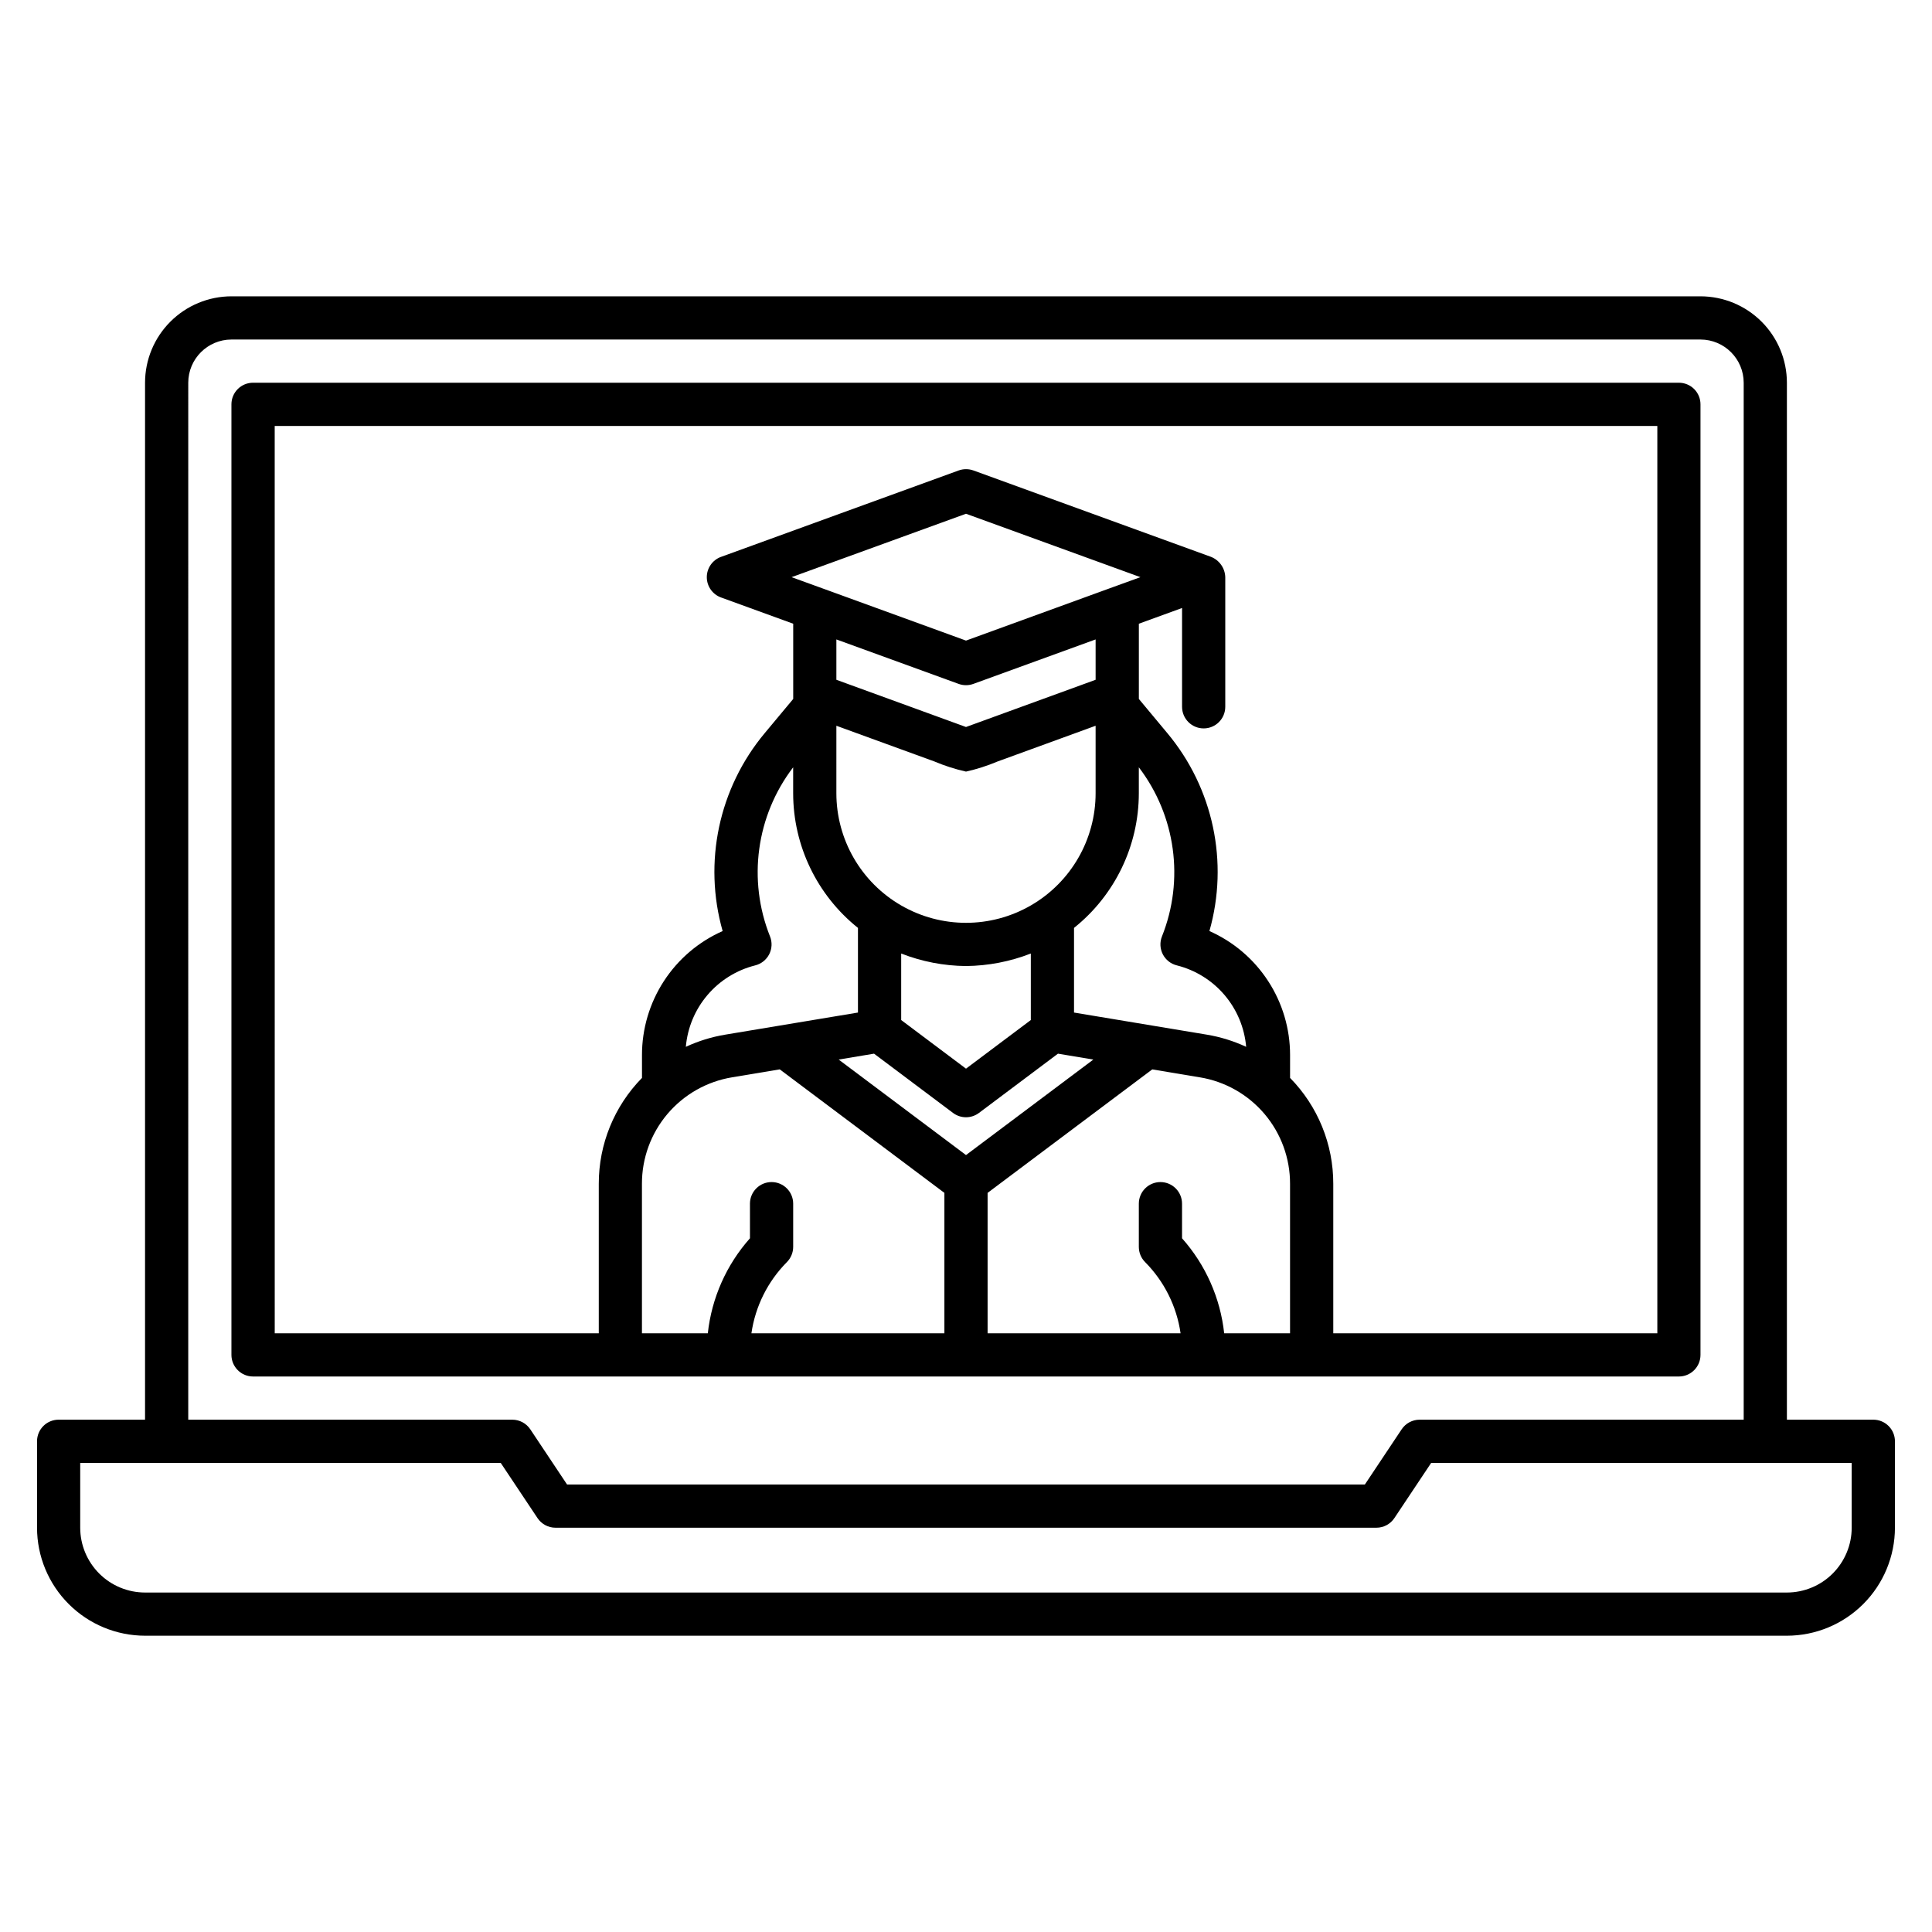 <?xml version="1.0" encoding="UTF-8"?>
<!-- Uploaded to: SVG Repo, www.svgrepo.com, Generator: SVG Repo Mixer Tools -->
<svg fill="#000000" width="800px" height="800px" version="1.1" viewBox="144 144 512 512" xmlns="http://www.w3.org/2000/svg">
 <path d="m640.45 520.23h-22.902v-274.8c-0.004-6.074-2.418-11.895-6.711-16.188-4.293-4.293-10.117-6.707-16.188-6.715h-389.31c-6.07 0.008-11.891 2.422-16.184 6.715-4.297 4.293-6.711 10.113-6.715 16.188v274.8h-22.902c-3.16 0-5.723 2.562-5.723 5.723v22.902c0.008 7.59 3.027 14.863 8.395 20.23 5.363 5.367 12.641 8.387 20.23 8.395h435.11c7.59-0.008 14.867-3.027 20.234-8.395 5.367-5.367 8.383-12.641 8.395-20.23v-22.902c0-1.516-0.605-2.973-1.68-4.047-1.074-1.074-2.527-1.676-4.047-1.676zm-446.56-274.8c0.008-6.32 5.129-11.441 11.449-11.453h389.31c6.32 0.012 11.441 5.133 11.449 11.453v274.8h-85.875c-1.914 0-3.703 0.957-4.766 2.547l-9.75 14.629h-211.43l-9.746-14.629c-1.062-1.59-2.852-2.547-4.766-2.547h-85.875zm440.83 303.43c-0.004 4.555-1.816 8.918-5.035 12.141-3.219 3.219-7.586 5.031-12.141 5.035h-435.11c-4.555-0.004-8.922-1.816-12.141-5.035-3.219-3.223-5.031-7.586-5.035-12.141v-17.176h111.44l9.75 14.625c1.062 1.594 2.852 2.551 4.766 2.551h217.55c1.914 0 3.699-0.957 4.762-2.551l9.75-14.625h111.44zm-45.801-40.074c1.52 0 2.977-0.605 4.051-1.68 1.074-1.074 1.676-2.527 1.676-4.047v-251.91c0-1.516-0.602-2.973-1.676-4.047-1.074-1.074-2.531-1.676-4.051-1.676h-377.86c-3.164 0-5.727 2.562-5.727 5.723v251.91c0 1.52 0.605 2.973 1.68 4.047 1.07 1.074 2.527 1.68 4.047 1.68zm-240.86-116.63c-5.977-14.977-3.648-31.992 6.137-44.812v6.863c0.004 13.887 6.324 27.023 17.172 35.695v22.434l-35.211 5.863h0.004c-3.598 0.598-7.098 1.684-10.406 3.219 0.438-5.062 2.441-9.863 5.734-13.73 3.297-3.871 7.715-6.613 12.645-7.852 1.605-0.398 2.957-1.473 3.711-2.945 0.754-1.469 0.832-3.195 0.219-4.731zm104.09 4.731h0.004c0.754 1.473 2.106 2.547 3.711 2.945 4.93 1.238 9.348 3.981 12.645 7.852 3.293 3.867 5.297 8.672 5.734 13.734-3.309-1.539-6.809-2.621-10.406-3.223l-35.211-5.859v-22.434c10.852-8.672 17.172-21.809 17.176-35.695v-6.863c9.781 12.82 12.109 29.836 6.133 44.812-0.613 1.535-0.535 3.258 0.219 4.731zm-52.148 53.215-33.746-25.309 9.375-1.562 20.934 15.707c2.035 1.527 4.832 1.527 6.867 0l20.941-15.707 9.375 1.562zm-34.352-113.77 26.027 9.48v0.004c2.688 1.137 5.473 2.027 8.324 2.664 2.848-0.637 5.633-1.527 8.324-2.664l26.023-9.484v17.875c0 12.27-6.547 23.609-17.172 29.746-10.629 6.137-23.723 6.137-34.352 0-10.629-6.137-17.176-17.477-17.176-29.746zm34.352 63.676c5.879-0.059 11.695-1.18 17.176-3.316v17.629l-17.176 12.883-17.176-12.883v-17.629c5.473 2.141 11.297 3.266 17.176 3.316zm0-86.246c-35.707-13.008-44.508-16.184-46.227-16.809l46.227-16.805 46.223 16.805c-1.59 0.582-4.484 1.605-46.223 16.809zm-1.957 11.473c1.262 0.461 2.648 0.461 3.914 0l32.391-11.781v10.695l-34.352 12.512-34.348-12.512v-10.695zm-60.004 104.26 12.602-2.102 43.633 32.73v37.211h-51.141c1.027-7.129 4.32-13.734 9.391-18.852 1.07-1.074 1.676-2.531 1.676-4.047v-11.449c0-3.164-2.566-5.727-5.727-5.727s-5.727 2.562-5.727 5.727v9.176-0.004c-6.246 7.027-10.148 15.828-11.168 25.176h-17.457v-39.598c-0.02-6.785 2.379-13.352 6.762-18.527 4.383-5.172 10.465-8.617 17.156-9.715zm130.38 67.84c-1.016-9.348-4.922-18.148-11.168-25.176v-9.172c0-3.164-2.562-5.727-5.727-5.727-3.16 0-5.723 2.562-5.723 5.727v11.449c0 1.516 0.602 2.973 1.676 4.047 5.07 5.117 8.359 11.727 9.387 18.852h-51.141v-37.211l43.633-32.723 12.602 2.102v-0.004c6.691 1.098 12.773 4.543 17.156 9.715 4.383 5.176 6.781 11.742 6.762 18.523v39.598zm-251.62-240.45h366.41v240.45h-85.879v-39.598c0.023-10.5-4.09-20.586-11.449-28.078v-6.047c0.008-6.961-2.008-13.773-5.805-19.609-3.793-5.836-9.203-10.445-15.57-13.262 5.184-18.246 1.016-37.871-11.137-52.434l-7.562-9.078v-19.938l11.449-4.164v26.18c0 3.164 2.562 5.727 5.727 5.727 3.16 0 5.723-2.562 5.723-5.727v-34.352c-0.07-2.383-1.551-4.496-3.769-5.379l-62.977-22.902 0.004 0.004c-1.266-0.457-2.652-0.457-3.914 0l-62.977 22.902v-0.004c-2.262 0.824-3.766 2.973-3.766 5.379s1.504 4.555 3.766 5.379l19.133 6.957v19.938l-7.566 9.078c-12.148 14.562-16.32 34.188-11.137 52.434-6.367 2.816-11.777 7.426-15.57 13.262-3.793 5.836-5.812 12.648-5.805 19.609v6.047c-7.356 7.492-11.469 17.578-11.449 28.078v39.598h-85.875z"/>
</svg>